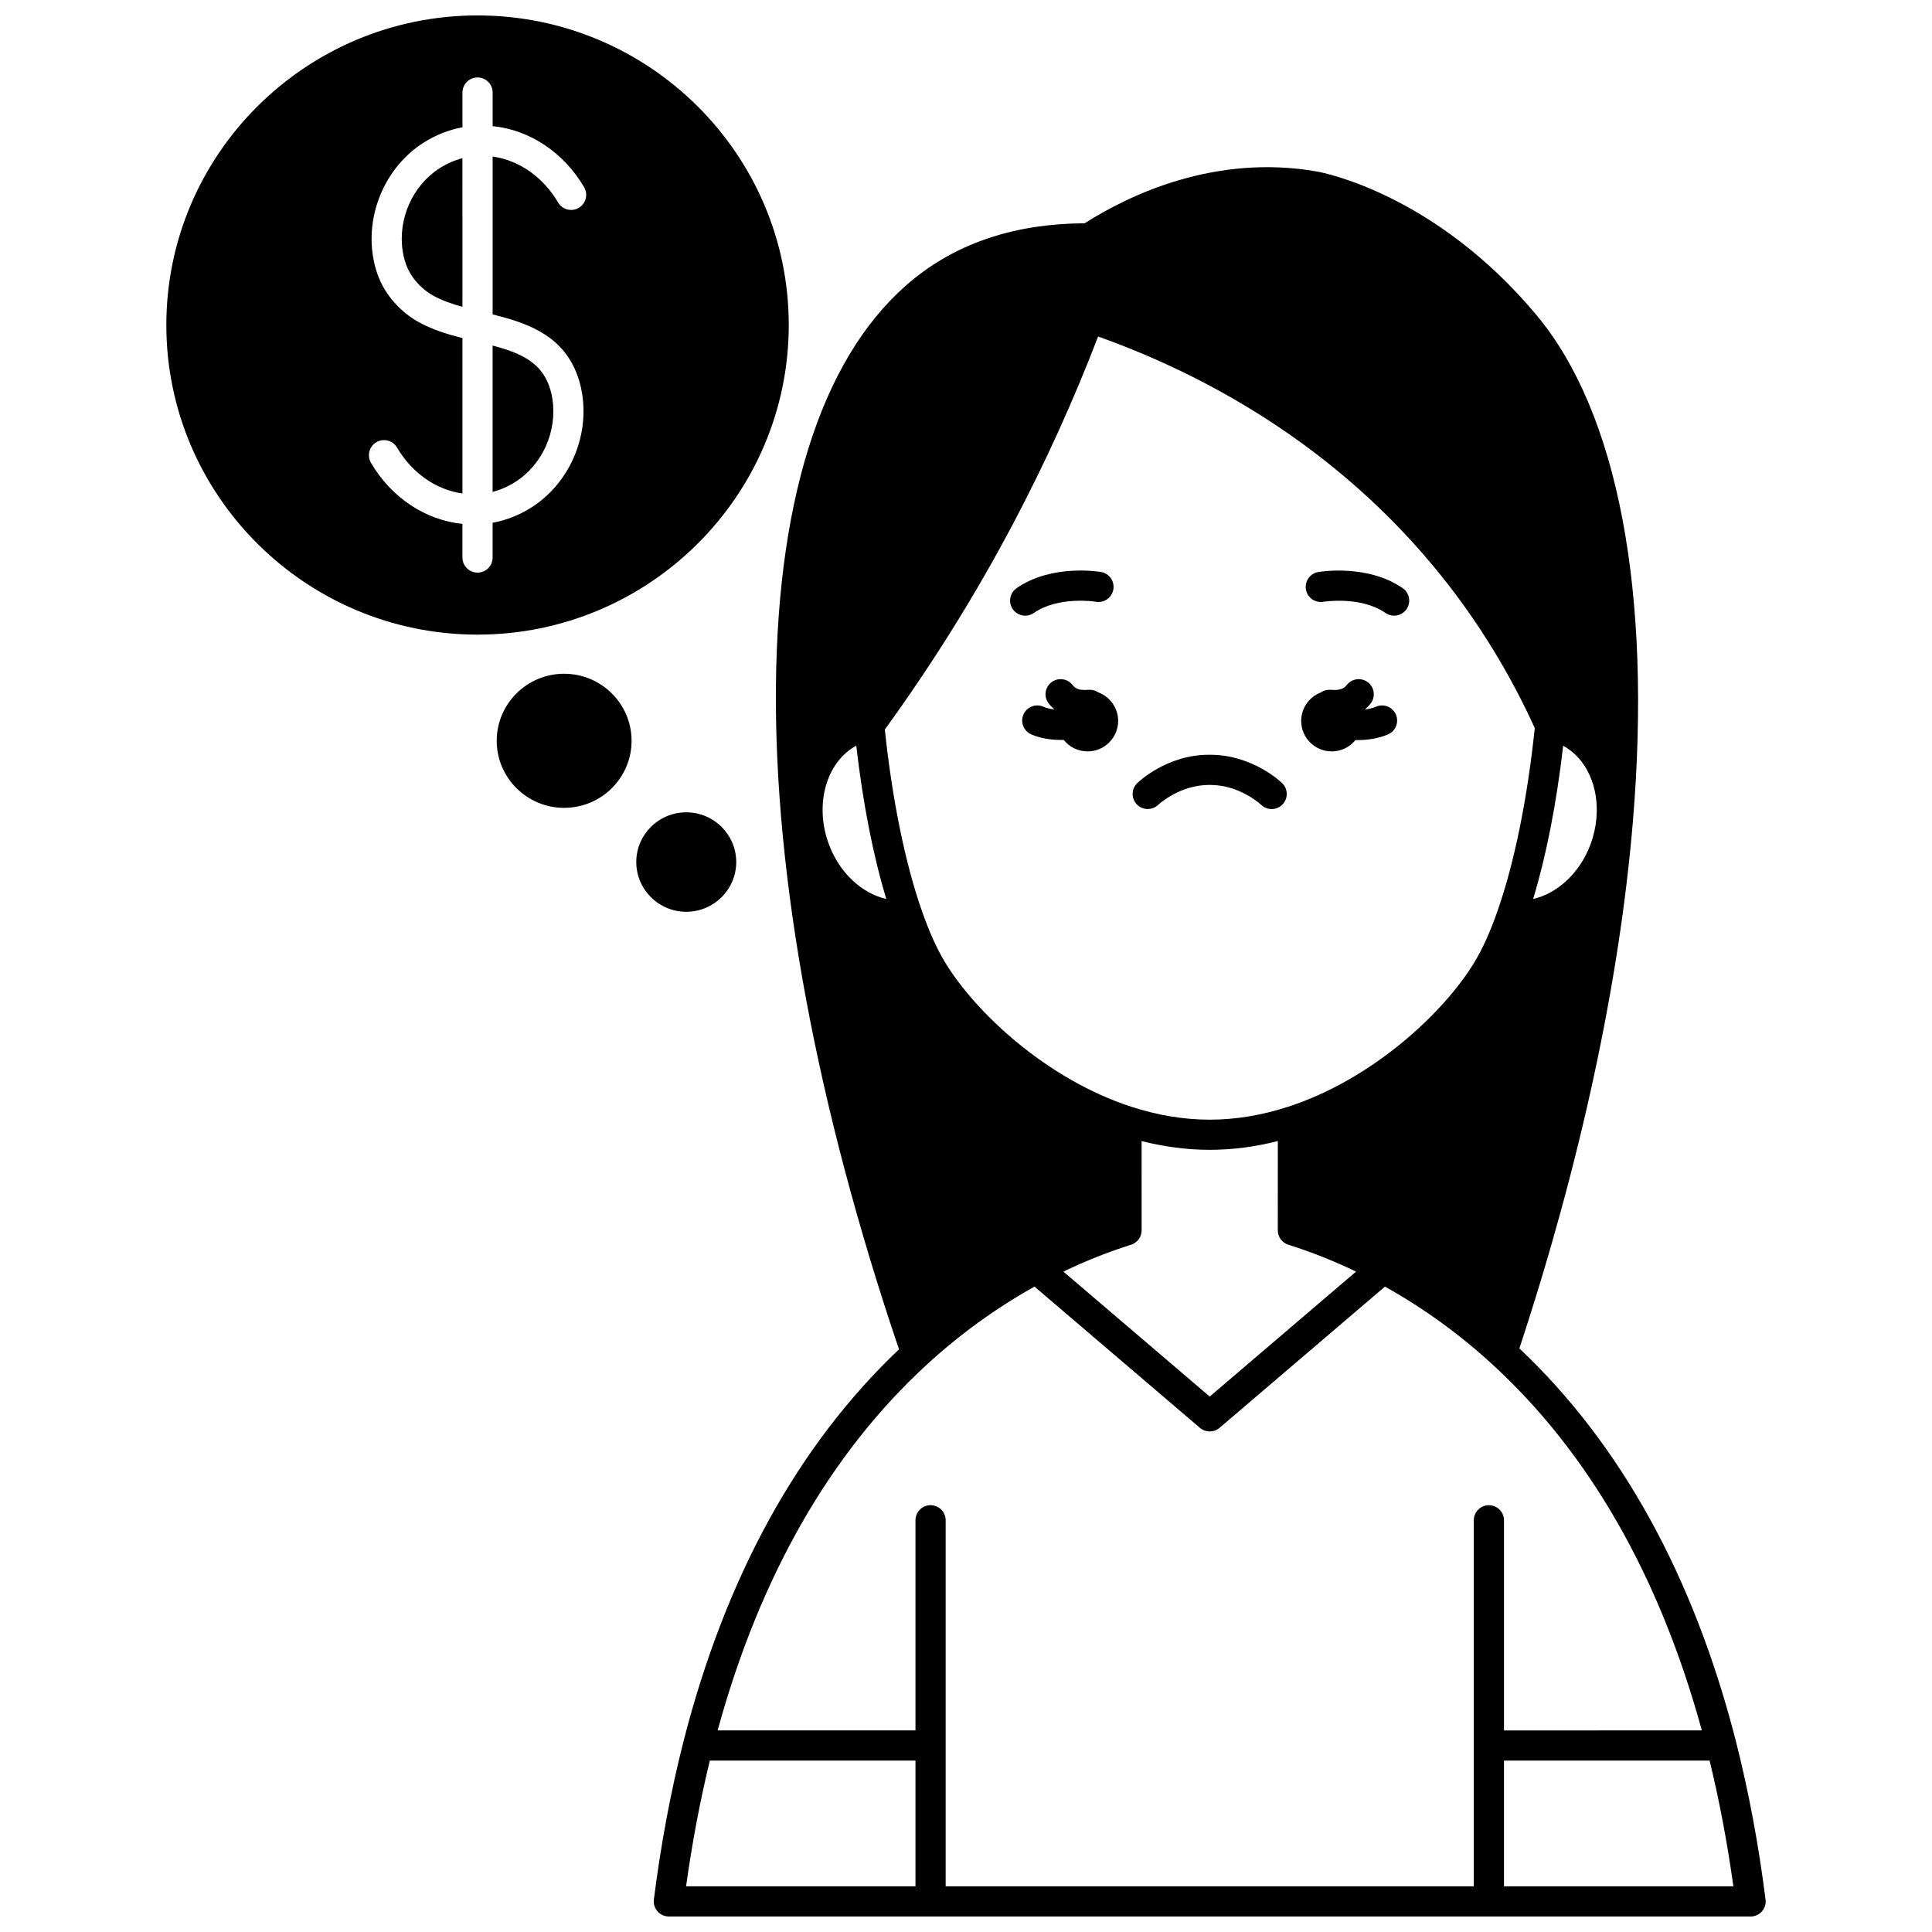 <?xml version="1.0" encoding="UTF-8"?>
<!-- Uploaded to: SVG Repo, www.svgrepo.com, Generator: SVG Repo Mixer Tools -->
<svg width="800px" height="800px" version="1.1" viewBox="144 144 512 512" xmlns="http://www.w3.org/2000/svg">
 <defs>
  <clipPath id="b">
   <path d="m317 188h295v463.9h-295z"/>
  </clipPath>
  <clipPath id="a">
   <path d="m188 148.09h166v164.91h-166z"/>
  </clipPath>
 </defs>
 <path d="m496.92 343.13c2.543 0 4.805-1.172 6.289-3.008 0.164 0.004 0.328 0.012 0.496 0.012 0.484 0 0.973-0.016 1.453-0.043 2.465-0.137 4.707-0.629 6.668-1.465 2.031-0.867 2.973-3.215 2.106-5.246-0.867-2.031-3.219-2.977-5.246-2.106-0.84 0.359-1.855 0.609-2.981 0.746 0.543-0.473 1.066-0.992 1.535-1.598 1.348-1.75 1.02-4.262-0.73-5.606-1.75-1.348-4.262-1.02-5.606 0.73-0.188 0.242-0.383 0.438-0.625 0.613-1.074 0.801-2.559 0.707-3.352 0.66-0.262-0.016-0.473-0.023-0.613-0.023-0.844 0-1.629 0.266-2.277 0.711-3.043 1.164-5.207 4.094-5.207 7.539-0.008 4.465 3.621 8.082 8.09 8.082z"/>
 <path d="m435.09 327.5c-0.645-0.441-1.422-0.703-2.258-0.703-0.145 0-0.352 0.008-0.613 0.023-0.797 0.047-2.289 0.141-3.344-0.648-0.238-0.18-0.445-0.387-0.629-0.625-1.348-1.75-3.856-2.082-5.606-0.734-1.75 1.344-2.082 3.856-0.734 5.606 0.445 0.578 0.961 1.094 1.512 1.578-1.141-0.121-2.133-0.359-2.898-0.699-2.019-0.898-4.383 0.008-5.281 2.023-0.898 2.019 0.008 4.383 2.023 5.281 1.898 0.848 4.168 1.34 6.719 1.461 0.457 0.023 0.914 0.035 1.371 0.035 0.18 0 0.359-0.012 0.543-0.012 1.484 1.852 3.769 3.043 6.328 3.043 4.469 0 8.098-3.617 8.098-8.086 0-3.445-2.176-6.383-5.231-7.543z"/>
 <g clip-path="url(#b)">
  <path d="m611.89 647.4c-1.84-14.562-4.469-28.625-7.82-41.801-11.164-43.773-30.48-78.832-57.422-104.26 16.145-48.93 26.547-97.148 30.082-139.59 5.086-60.719-3.965-108.37-25.484-134.18-26.906-32.27-56.902-37.879-58.164-38.105-27.082-4.773-49.883 6.227-61.645 13.711-18 0.07-33.199 5-45.18 14.66-23.496 18.93-36.16 56.293-36.629 108.05-0.457 50.703 10.82 111.41 32.617 175.7-26.793 25.414-46.012 60.383-57.141 104.01-3.348 13.176-5.981 27.238-7.82 41.797-0.145 1.141 0.207 2.285 0.969 3.144 0.758 0.859 1.852 1.352 3 1.352l286.67 0.008c1.148 0 2.238-0.492 3-1.352 0.762-0.863 1.113-2.008 0.969-3.148zm-57.086-311.18v0.008h-0.016zm3.453 5.41c6.07 3.305 9.57 10.797 8.805 19.289-0.199 2.285-0.73 4.598-1.562 6.863-2.812 7.547-8.762 13-15.203 14.461 3.488-11.512 6.203-25.359 7.961-40.613zm-194.58 26.148c-3.945-10.578-0.688-21.863 7.242-26.164 1.762 15.262 4.477 29.117 7.961 40.625-6.449-1.457-12.398-6.906-15.203-14.461zm14.812-30.453c12.652-17.434 24.145-35.867 34.145-54.828 8.414-15.938 15.934-32.508 22.371-49.316 26.52 9.434 62.656 27.988 91.195 63.723 9.746 12.203 17.988 25.672 24.527 40.039-1.918 18.523-5.383 35.625-9.797 48.27-1.938 5.582-4.039 10.258-6.258 13.898-8.082 13.297-26.945 30.918-49.27 38.18-7.004 2.277-14.004 3.434-20.812 3.434-6.809 0-13.812-1.156-20.816-3.434-22.324-7.262-41.188-24.883-49.273-38.184-2.215-3.637-4.32-8.309-6.258-13.902-4.383-12.547-7.828-29.504-9.754-47.879zm68.047 109.07c6.062 1.535 12.113 2.32 18.051 2.32 5.941 0 11.992-0.785 18.051-2.32l-0.008 23.66c0 1.746 1.133 3.293 2.801 3.816 6.035 1.895 12.047 4.285 17.938 7.117l-38.777 33.109-38.789-33.109c5.914-2.844 11.93-5.234 17.941-7.121 1.668-0.523 2.805-2.066 2.801-3.816zm-59.926 197.5h-60.793c1.602-11.539 3.719-22.711 6.297-33.316h54.496zm151.96-101c-2.207 0-4 1.789-4 4v97h-139.96v-97.004c0-2.207-1.789-4-4-4-2.207 0-4 1.789-4 4v55.688h-52.43c11.176-40.785 29.789-73.367 55.387-96.898 8.797-8.09 18.41-15.035 28.586-20.715l43.844 37.426c0.746 0.641 1.672 0.957 2.598 0.957 0.926 0 1.848-0.32 2.598-0.957l43.836-37.426c10.078 5.617 19.605 12.488 28.34 20.488 25.727 23.547 44.426 56.207 55.637 97.125l-52.43 0.004v-55.688c0-2.211-1.793-4-4-4zm4 101v-33.316h54.496c2.578 10.609 4.695 21.781 6.297 33.316z"/>
 </g>
 <path d="m274.55 274.35c2.109-0.547 4.152-1.441 6.082-2.676 7.152-4.59 11.078-13.422 9.758-21.969-0.254-1.676-0.711-3.234-1.359-4.644-2.531-5.562-7.93-7.75-14.48-9.484z"/>
 <g clip-path="url(#a)">
  <path d="m353.03 230.13c0-45.238-37-82.039-82.48-82.039-45.473 0-82.469 36.801-82.469 82.039 0 45.242 36.996 82.051 82.469 82.051 45.48 0 82.48-36.809 82.48-82.051zm-56.73 11.598c0.957 2.082 1.629 4.363 1.992 6.766 1.793 11.609-3.57 23.637-13.348 29.914-3.246 2.078-6.738 3.457-10.395 4.129v9.211c0 2.207-1.789 4-4 4-2.207 0-4-1.789-4-4v-8.914c-9.773-0.984-18.805-6.914-24.23-16.176-1.117-1.902-0.477-4.356 1.43-5.473 1.902-1.117 4.356-0.477 5.473 1.43 3.969 6.773 10.383 11.188 17.332 12.164v-41.184c-3.965-1.008-8.152-2.269-11.902-4.41-4.188-2.371-7.856-6.32-9.805-10.559-0.016-0.031-0.027-0.066-0.043-0.098-0.957-2.09-1.625-4.363-1.984-6.754-1.793-11.613 3.57-23.637 13.348-29.914 3.258-2.082 6.746-3.465 10.387-4.129v-9.207c0-2.207 1.789-4 4-4 2.207 0 4 1.789 4 4v8.898c9.781 0.988 18.801 6.918 24.242 16.188 1.117 1.902 0.48 4.352-1.426 5.473-1.902 1.117-4.356 0.48-5.473-1.426-3.981-6.781-10.395-11.211-17.344-12.176v41.84c8.5 2.113 17.484 5.043 21.746 14.406z"/>
 </g>
 <path d="m250.72 210.57c0.254 1.672 0.711 3.231 1.359 4.648 0.02 0.035 0.031 0.07 0.051 0.105 1.262 2.715 3.738 5.359 6.477 6.91 2.352 1.348 5.141 2.305 7.945 3.09l-0.004-39.402c-2.098 0.547-4.137 1.441-6.074 2.676-7.152 4.594-11.074 13.422-9.754 21.973z"/>
 <path d="m293.5 322.55c-9.852 0-17.863 7.973-17.863 17.773 0 9.797 8.016 17.766 17.863 17.766 9.855 0 17.875-7.969 17.875-17.766-0.004-9.801-8.02-17.773-17.875-17.773z"/>
 <path d="m339.11 372.45c0-7.266-5.941-13.176-13.246-13.176-7.305 0-13.246 5.91-13.246 13.176 0 7.269 5.941 13.184 13.246 13.184 7.301 0 13.246-5.914 13.246-13.184z"/>
 <path d="m494.69 303.48c0.102-0.02 9.93-1.59 16.484 2.969 0.695 0.484 1.492 0.715 2.277 0.715 1.266 0 2.512-0.598 3.285-1.715 1.262-1.812 0.812-4.305-1-5.566-9.273-6.449-21.863-4.379-22.391-4.285-2.172 0.375-3.629 2.434-3.262 4.606 0.367 2.172 2.422 3.629 4.606 3.277z"/>
 <path d="m415.69 307.16c0.785 0 1.582-0.23 2.277-0.715 6.539-4.539 16.301-3 16.473-2.973 2.172 0.375 4.234-1.09 4.609-3.266 0.375-2.176-1.086-4.246-3.262-4.621-0.531-0.09-13.098-2.164-22.383 4.285-1.812 1.258-2.266 3.75-1.004 5.562 0.777 1.125 2.023 1.727 3.289 1.727z"/>
 <path d="m450.93 357.29c0.055-0.055 5.625-5.277 13.523-5.277h0.035 0.188 0.035c7.844 0 13.398 5.168 13.516 5.277 0.773 0.75 1.773 1.121 2.777 1.121 1.039 0 2.082-0.402 2.863-1.207 1.539-1.582 1.508-4.113-0.074-5.652-0.316-0.309-7.859-7.531-19.07-7.531h-0.055-0.172c-11.246-0.055-18.812 7.227-19.133 7.531-1.574 1.535-1.605 4.047-0.082 5.633 1.531 1.582 4.055 1.625 5.648 0.105z"/>
</svg>